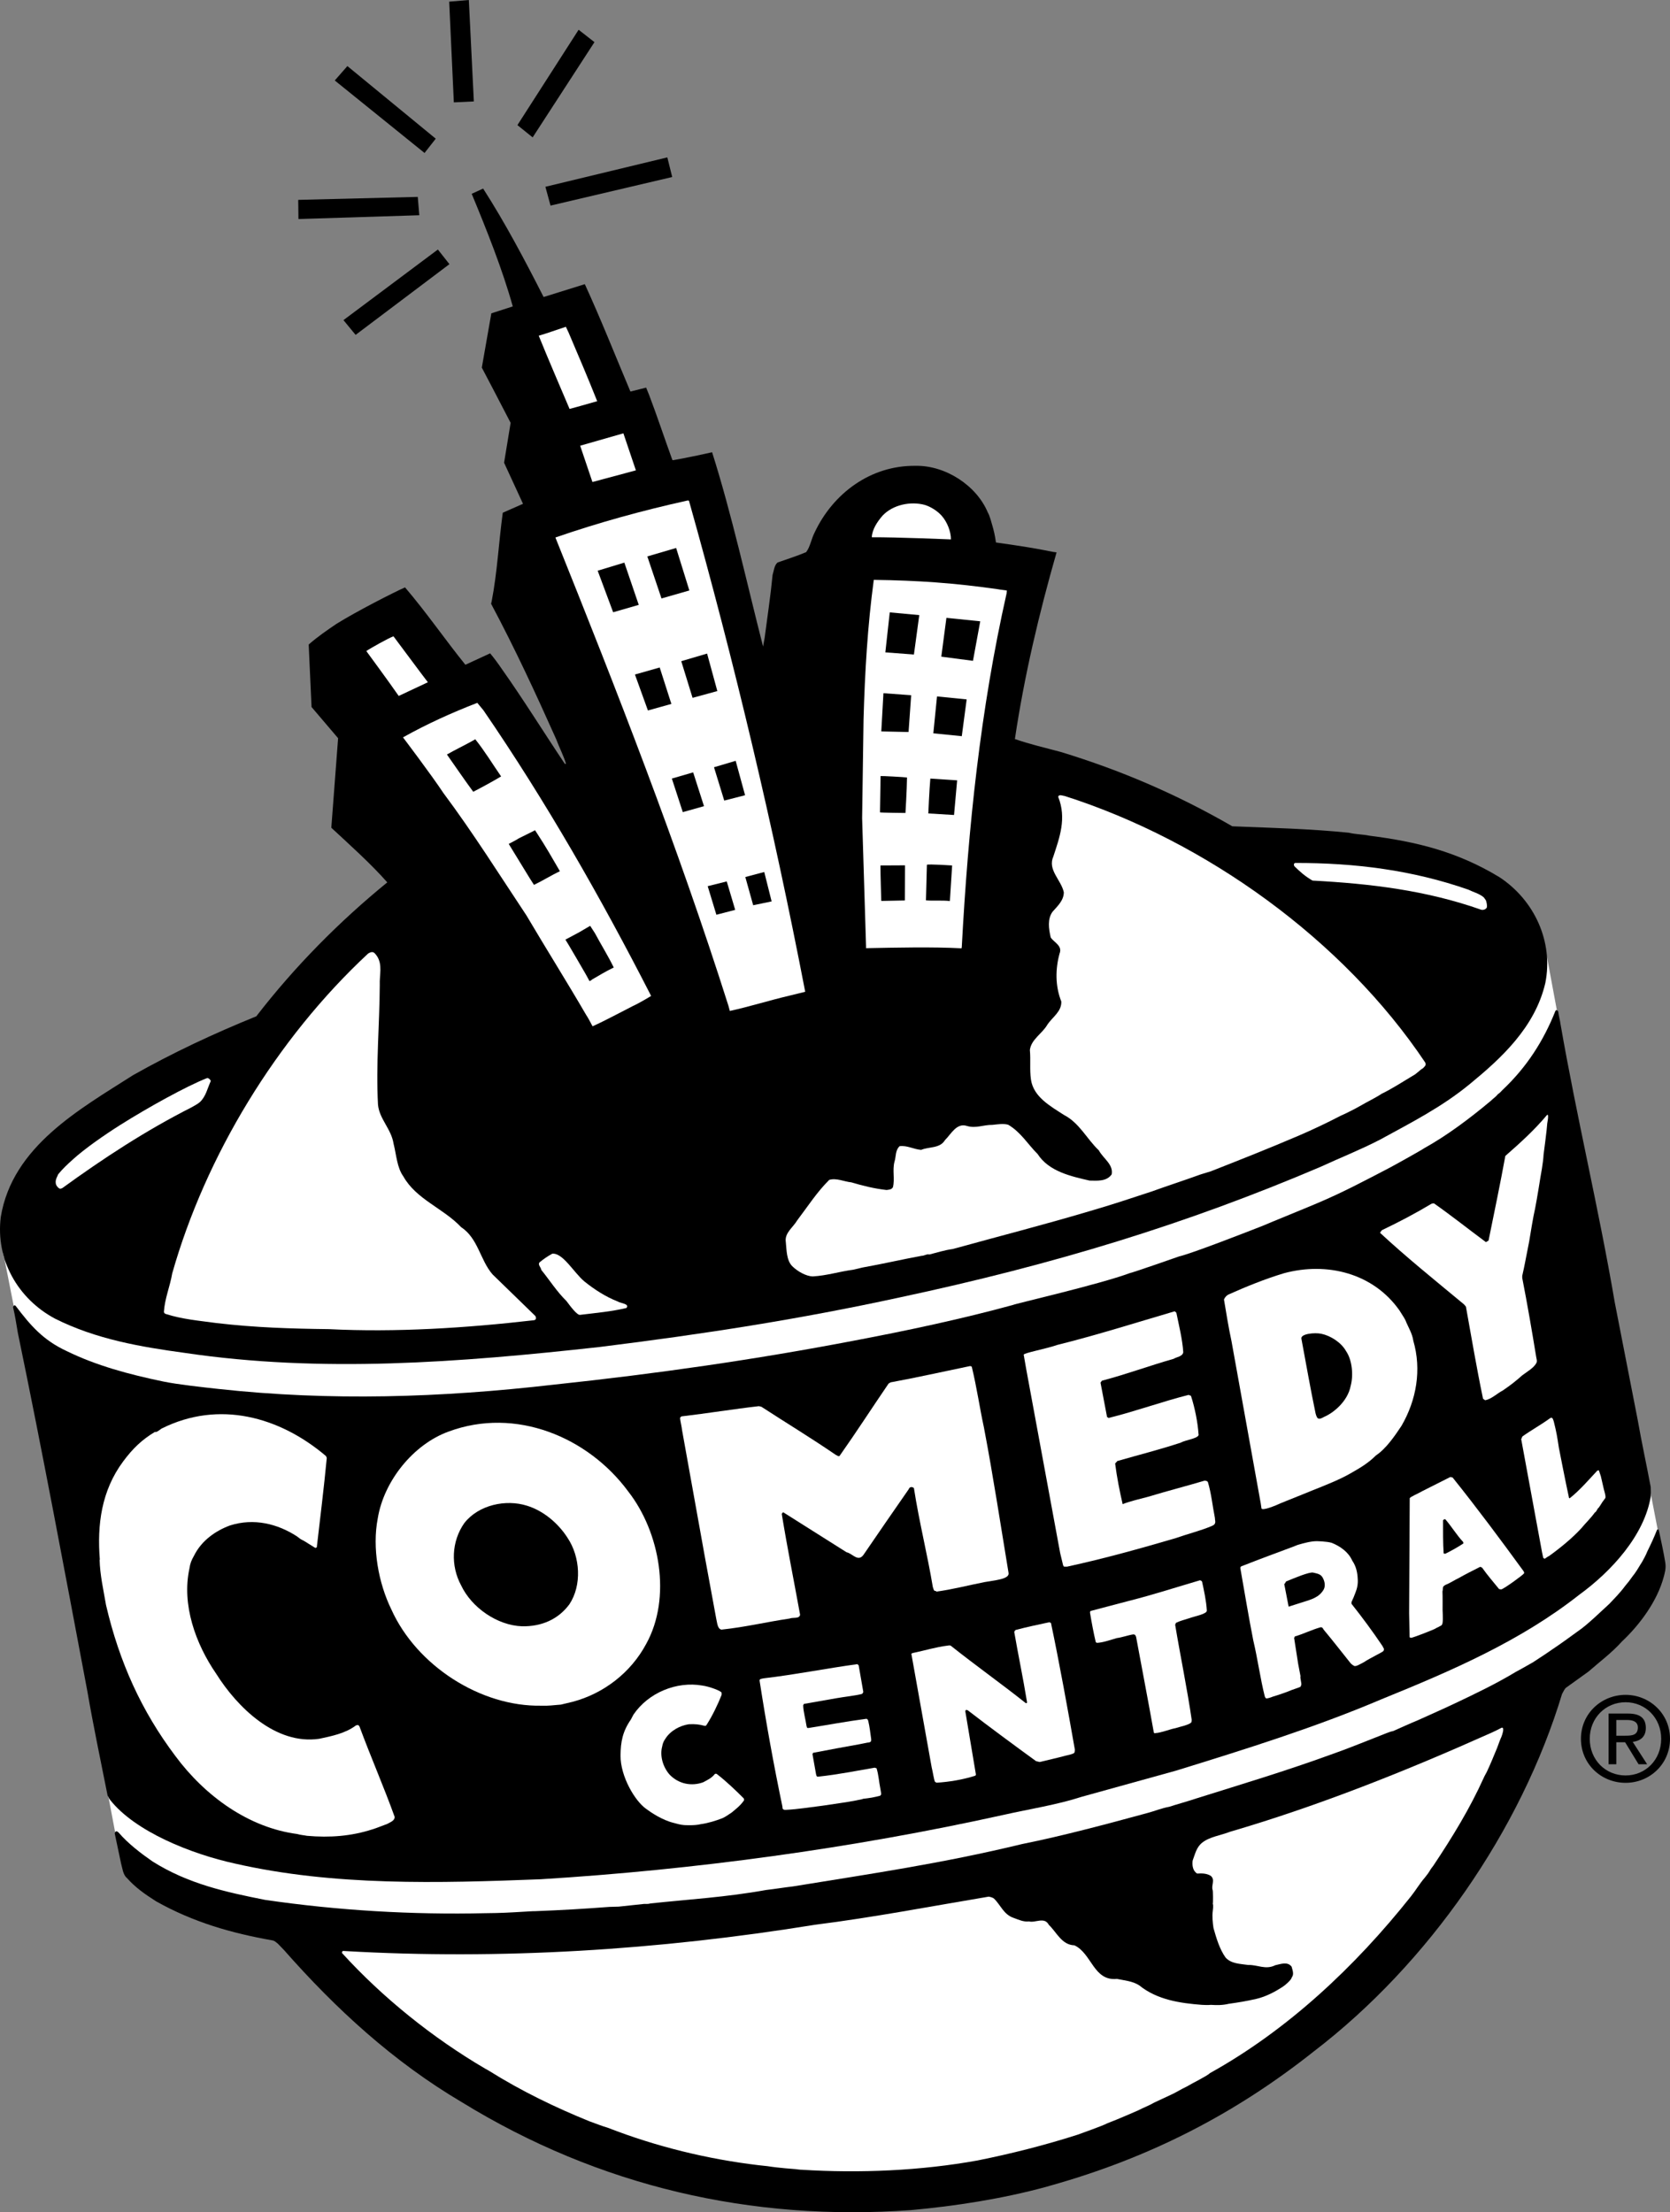 <?xml version="1.0" encoding="UTF-8" standalone="no"?>
<!-- Created with Inkscape (http://www.inkscape.org/) -->

<svg
   xmlns:dc="http://purl.org/dc/elements/1.1/"
   xmlns:cc="http://creativecommons.org/ns#"
   xmlns:rdf="http://www.w3.org/1999/02/22-rdf-syntax-ns#"
   xmlns:svg="http://www.w3.org/2000/svg"
   xmlns="http://www.w3.org/2000/svg"
   xmlns:sodipodi="http://sodipodi.sourceforge.net/DTD/sodipodi-0.dtd"
   xmlns:inkscape="http://www.inkscape.org/namespaces/inkscape"
   width="1049.53"
   height="1390.561"
   id="svg2"
   sodipodi:version="0.32"
   inkscape:version="0.91 r13725"
   version="1.0"
   sodipodi:docname="Comedy_Central_1997.svg">
  <rect width="100%" height="100%" fill="#808080" stroke="none"/>
  <defs
     id="defs4060" />
  <sodipodi:namedview
     pagecolor="#ffffff"
     bordercolor="#666666"
     borderopacity="1"
     objecttolerance="10"
     gridtolerance="10"
     guidetolerance="10"
     inkscape:pageopacity="0"
     inkscape:pageshadow="2"
     inkscape:window-width="1366"
     inkscape:window-height="705"
     id="namedview4058"
     showgrid="false"
     inkscape:zoom="0.35355339"
     inkscape:cx="349.10557"
     inkscape:cy="596.00074"
     inkscape:window-x="-8"
     inkscape:window-y="-8"
     inkscape:window-maximized="1"
     inkscape:current-layer="layer1" />
  <g
     inkscape:label="Layer 1"
     inkscape:groupmode="layer"
     id="layer1"
     transform="translate(-94.756,411.449)">
    <g
       id="g4856">
      <path
         inkscape:connector-curvature="0"
         id="path8200"
         d="m 96.519,374.64 7.184,36.517 24.245,120.7 35.02,186.476 4.34,22.973 c 0,0 11.748,36.667 124.068,49.463 53.952,6.136 131.102,9.503 241.252,-4.415 93.612,-11.748 164.701,-24.844 222.02,-38.537 C 861.879,722.075 920.92,700.898 957.137,686.83 1131.117,619.109 1138.076,557.898 1138.076,557.898 l -7.857,-40.633 -14.891,-77.374 -34.871,-177.871 -7.184,-37.939 -6.436,-34.721 c 0,0 0.449,41.531 -67.721,89.122 -15.789,11 -35.245,19.381 -59.19,30.83 -33.673,16.014 -59.265,26.564 -130.129,51.258 -57.918,20.204 -113.741,31.878 -163.503,42.728 -54.925,11.898 -104.088,16.837 -147.565,23.048 -97.429,13.993 -166.122,15.041 -206.231,14.367 C 95.396,437.647 96.519,374.64 96.519,374.64"
         style="fill:#ffffff;fill-rule:nonzero;stroke:none" />
      <path
         inkscape:connector-curvature="0"
         id="path8202"
         d="m 368.6,-324.271 -7.034,8.98 -56.422,-45.571 7.932,-9.054 55.524,45.646"
         style="fill:#000000;fill-rule:nonzero;stroke:none" />
      <path
         inkscape:connector-curvature="0"
         id="path8204"
         d="m 357.301,-287.679 0.973,11.524 -75.952,2.395 -0.15,-12.048 75.129,-1.871"
         style="fill:#000000;fill-rule:nonzero;stroke:none" />
      <path
         inkscape:connector-curvature="0"
         id="path8206"
         d="m 377.056,-410.4 12.347,-1.048 3.143,63.755 -12.572,0.598 -2.918,-63.306"
         style="fill:#000000;fill-rule:nonzero;stroke:none" />
      <path
         inkscape:connector-curvature="0"
         id="path8208"
         d="m 458.396,-392.741 9.952,7.782 -38.837,59.864 -9.578,-7.707 38.462,-59.939"
         style="fill:#000000;fill-rule:nonzero;stroke:none" />
      <path
         inkscape:connector-curvature="0"
         id="path8210"
         d="m 437.519,-294.04 3.218,11.823 76.476,-17.959 -3.068,-12.347 -76.626,18.483"
         style="fill:#000000;fill-rule:nonzero;stroke:none" />
      <path
         inkscape:connector-curvature="0"
         id="path8212"
         d="m 369.947,-254.605 7.258,9.204 -58.966,44.449 -7.633,-9.279 59.34,-44.374"
         style="fill:#000000;fill-rule:nonzero;stroke:none" />
      <path
         inkscape:connector-curvature="0"
         id="path8214"
         d="m 1088.314,681.517 c 0,-15.864 12.871,-27.612 28.061,-27.612 15.041,0 27.912,11.748 27.912,27.612 0,16.014 -12.871,27.687 -27.912,27.687 -15.19,0 -28.061,-11.674 -28.061,-27.687 z m 28.061,23.048 c 12.497,0 22.374,-9.803 22.374,-23.048 0,-13.095 -9.878,-22.973 -22.374,-22.973 -12.646,0 -22.524,9.878 -22.524,22.973 0,13.245 9.877,23.048 22.524,23.048 z m -5.837,-7.034 -4.864,0 0,-31.877 12.197,0 c 7.483,0 11.224,2.769 11.224,9.054 0,5.687 -3.592,8.156 -8.231,8.755 l 9.055,14.068 -5.388,0 -8.456,-13.844 -5.537,0 0,13.844 z m 5.762,-17.959 c 4.116,0 7.782,-0.299 7.782,-5.163 0,-3.966 -3.592,-4.714 -6.959,-4.714 l -6.585,0 0,9.878 5.762,0"
         style="fill:#000000;fill-rule:nonzero;stroke:none" />
      <path
         inkscape:connector-curvature="0"
         id="path8216"
         d="m 398.383,-292.917 c 13.769,21.401 26.415,45.347 38.014,68.17 l 25.891,-8.082 c 10.102,22 19.231,45.122 28.66,67.497 l 9.878,-2.469 1.796,4.415 c 4.939,12.946 9.504,26.789 14.367,40.184 l 0.449,1.048 c 8.231,-1.273 24.844,-5.014 24.844,-5.014 12.347,38.912 21.925,82.612 32.027,122.122 l 0.449,-2.544 0.523,-2.769 c 1.721,-13.245 3.741,-26.415 5.014,-39.735 0.823,-2.469 0.973,-5.986 3.143,-7.782 5.912,-2.095 12.122,-4.041 17.959,-6.51 2.619,-3.517 3.218,-8.306 5.388,-12.496 11.599,-24.544 35.245,-42.129 63.381,-41.755 18.633,-0.374 38.313,12.272 45.422,29.408 1.123,1.721 2.544,7.184 2.544,7.184 1.273,4.265 1.871,6.959 2.544,11.599 l 3.218,0.449 c 11.449,1.646 21.476,3.143 32.701,5.463 l 2.17,0.299 c -11.075,38.687 -20.279,77.599 -26.19,117.333 9.354,3.292 19.306,5.537 28.959,8.157 37.265,11.374 72.435,26.34 107.68,46.694 24.469,0.973 48.939,1.571 73.258,4.041 4.191,1.047 8.68,0.972 12.946,1.871 29.483,3.742 55.075,9.952 81.639,26.041 22,14.442 34.047,40.558 28.884,66.524 -6.51,28.061 -28.061,47.592 -47.367,63.456 -17.51,14.442 -36.667,24.17 -56.646,35.095 -12.646,6.51 -24.694,11.224 -37.34,17.061 -84.034,35.843 -167.02,61.286 -264.898,82.163 -63.156,13.694 -122.496,22.898 -188.197,31.054 -88.748,9.803 -174.728,16.388 -260.333,3.741 -28.061,-3.816 -56.048,-8.605 -81.939,-21.626 -23.048,-12.347 -37.34,-36.891 -33.973,-63.83 7.258,-44.449 49.837,-67.871 83.061,-89.122 24.918,-14.068 50.435,-26.041 77.524,-37.041 24.245,-31.429 52.306,-59.714 82.313,-84.184 -10.102,-11.524 -23.572,-23.571 -35.17,-34.347 l 4.265,-56.272 -16.687,-19.605 -1.796,-39.286 c 5.762,-5.014 11.299,-8.83 17.51,-13.02 12.721,-7.932 36.068,-19.83 43.027,-22.898 13.395,15.639 25.293,33 37.939,48.639 l 15.565,-7.184 c 2.245,2.694 5.313,6.809 7.258,9.728 13.619,19.231 26.49,40.034 39.66,59.714 l 0.748,0 C 448.966,63.572 446.197,58.334 444.252,53.096 431.231,23.987 418.361,-3.85 403.395,-31.911 l 0.374,-1.646 c 3.517,-18.258 4.415,-36.966 6.959,-55.599 0,0 12.422,-5.463 12.721,-5.612 l -11.898,-25.816 4.116,-25.068 c -5.238,-10.252 -18.109,-34.721 -18.109,-34.721 0,0 4.265,-24.095 5.986,-34.122 l 13.469,-4.34 c -6.435,-23.122 -16.463,-48.265 -25.816,-70.789 l 7.184,-3.292"
         style="fill:#000000;fill-rule:nonzero;stroke:none" />
      <path
         inkscape:connector-curvature="0"
         id="path8218"
         d="m 1137.328,550.715 c 1.273,5.837 2.993,13.844 3.966,19.83 0.673,4.041 -0.374,6.81 -0.897,9.054 -4.041,15.265 -14.966,30.082 -26.265,40.707 -6.51,7.258 -13.993,12.721 -21.027,18.932 -5.313,3.816 -9.054,6.51 -14.367,10.327 -1.422,1.571 -2.619,4.939 -2.095,3.143 -26.041,86.578 -84.408,170.313 -156.095,225.238 -49.388,39.211 -102.891,66.823 -165.524,84.408 l -2.844,0.823 c -27.463,7.483 -56.796,12.048 -84.782,14.592 C 567.05,985.027 471.192,962.952 384.914,909.897 341.961,884.53 305.744,851.231 273.267,814.34 l -3.891,-4.041 c -1.571,-1.123 -1.871,-1.796 -3.592,-2.095 -25.442,-4.49 -49.612,-11.374 -72.959,-24.544 -7.184,-4.565 -13.095,-8.755 -18.258,-14.592 -2.544,-2.02 -2.918,-6.435 -3.742,-9.279 l -3.966,-18.782 c 0.15,-0.973 0.823,-2.095 2.394,-0.598 6.061,7.109 14.517,13.469 21.327,18.184 22.374,14.143 46.245,19.306 70.714,24.17 46.02,6.735 92.714,9.429 138.51,8.381 9.653,-0.079 14.816,-0.374 24.844,-0.972 0,0 5.687,-0.374 6.435,-0.299 17.136,-0.673 30.007,-1.422 46.769,-2.694 l 5.687,-0.15 c 5.687,-0.598 10.925,-1.198 16.089,-1.721 1.048,0 2.544,0.15 3.891,-0.299 23.871,-2.544 47.442,-3.891 72.735,-8.456 5.388,-0.598 11.075,-1.571 16.912,-2.245 48.714,-7.932 93.687,-14.442 143.973,-26.639 25.741,-5.163 53.803,-12.721 79.095,-19.606 3.966,-1.047 8.68,-2.993 13.395,-3.816 2.993,-1.048 11.449,-3.367 17.211,-5.313 28.361,-8.905 55.599,-17.061 84.034,-27.388 11.075,-3.891 20.129,-7.633 31.578,-12.122 1.871,-0.673 5.313,-2.32 7.857,-2.769 4.041,-1.796 11.15,-5.014 15.714,-6.884 5.463,-2.469 18.707,-8.381 22.374,-10.177 13.32,-6.286 26.415,-12.572 38.986,-20.129 0,0 5.687,-3.068 10.701,-5.986 4.564,-2.993 8.306,-5.388 12.422,-8.306 2.395,-1.497 13.095,-9.129 16.163,-11.449 5.612,-3.742 14.891,-12.871 19.531,-17.061 3.218,-3.442 6.585,-6.735 9.952,-11.299 l 2.32,-2.844 c 1.796,-2.544 3.667,-4.939 3.667,-4.939 2.02,-2.843 2.844,-4.565 4.565,-7.184 1.272,-2.32 2.394,-4.265 3.292,-6.585 2.17,-4.34 4.415,-9.204 6.061,-13.469 0.449,-0.673 1.047,-0.748 1.273,0.374"
         style="fill:#000000;fill-rule:nonzero;stroke:none" />
      <path
         inkscape:connector-curvature="0"
         id="path8220"
         d="m 1074.021,224.381 c 0.374,2.918 1.272,6.136 1.422,7.707 10.326,59.415 24.095,116.286 34.122,175.102 l 14.442,74.007 c 2.469,14.068 5.537,28.061 8.156,42.054 0.079,1.871 0.079,4.19 0.079,5.612 -3.891,24.769 -24.993,47.592 -44.973,62.109 -36.966,29.109 -79.918,47.667 -124.143,65.626 -41.456,17.66 -85.755,31.503 -129.381,44.973 l -59.116,16.388 c -15.639,5.088 -32.925,7.707 -49.462,11.449 -95.408,21.102 -194.483,34.497 -290.714,40.408 -64.054,2.469 -129.755,4.34 -192.088,-9.878 -27.238,-5.986 -62.633,-19.98 -78.422,-40.034 -0.898,-1.047 -0.748,-1.571 -1.571,-2.694 -4.415,-22.299 -8.83,-43.102 -12.646,-65.177 -14.367,-76.177 -28.361,-151.381 -43.776,-225.762 -1.122,-6.286 -1.497,-9.728 -2.993,-16.088 0.224,-0.748 0.823,-1.721 1.721,-0.673 9.204,12.122 17.061,21.401 32.102,28.361 18.483,9.054 38.986,14.592 60.612,19.082 8.98,1.871 24.993,3.592 34.422,4.639 70.415,7.707 139.857,5.537 211.17,-2.694 64.803,-6.884 126.088,-15.714 187.973,-27.537 35.17,-6.66 68.918,-13.918 100.347,-22.524 0.897,-0.673 54.177,-12.871 73.558,-20.054 2.02,-0.374 29.109,-9.803 31.129,-10.551 7.333,-1.571 43.551,-15.714 52.306,-19.156 1.721,-0.824 33.524,-13.769 34.646,-14.367 15.789,-6.66 29.633,-14.068 44.15,-21.626 2.469,-1.198 21.85,-12.048 22.599,-12.721 14.517,-8.082 28.66,-18.707 41.905,-29.782 1.796,-1.796 2.918,-2.245 4.565,-4.265 0.973,-0.523 2.844,-2.619 2.844,-2.619 15.191,-14.292 25.816,-30.905 33.224,-49.612 0.598,-1.273 1.646,-0.15 1.796,0.299"
         style="fill:#000000;fill-rule:nonzero;stroke:none" />
      <path
         inkscape:connector-curvature="0"
         id="path8222"
         d="m 1067.511,289.259 c 0.449,1.721 -0.15,3.667 -0.374,5.463 -0.15,3.367 -2.32,19.68 -2.32,19.68 -0.15,4.565 -1.946,14.068 -1.946,14.068 0,0 -2.095,13.32 -3.367,19.755 -1.123,4.565 -3.068,16.687 -3.741,20.803 0,0 -2.619,13.395 -2.769,14.143 0,0 -1.047,5.238 -1.571,7.333 l 0,1.347 c 3.293,16.837 6.136,33.524 8.83,49.986 0.299,1.422 0.598,2.394 0.079,3.442 -1.646,3.143 -5.762,5.388 -8.905,7.782 -4.041,3.592 -7.258,6.136 -12.197,9.503 -3.517,1.796 -7.109,5.388 -11,6.136 -0.374,0.079 -1.047,-0.897 -1.422,-0.823 -4.265,-20.503 -7.109,-37.714 -10.776,-57.993 l -1.198,-1.422 c -18.483,-15.34 -36.517,-29.857 -52.83,-45.048 0.374,-0.079 0.673,-1.347 1.497,-1.721 10.476,-5.014 20.878,-10.476 30.98,-16.537 l 1.422,-0.224 c 10.701,7.483 21.701,16.238 32.701,24.395 l 1.646,-0.973 c 3.592,-17.735 7.333,-35.544 10.551,-53.204 9.204,-8.082 18.109,-16.088 26.191,-25.742 l 0.523,-0.15"
         style="fill:#ffffff;fill-rule:nonzero;stroke:none" />
      <path
         inkscape:connector-curvature="0"
         id="path8224"
         d="m 299.607,503.796 c 0.224,0.224 0.299,0.897 0.523,1.123 -1.796,18.857 -4.116,37.49 -6.286,56.272 l -0.897,0.374 c -3.293,-1.946 -5.014,-3.218 -7.633,-4.714 -1.646,-0.673 -2.694,-1.646 -3.891,-2.544 -12.197,-7.932 -27.088,-11.674 -42.129,-6.884 -8.905,3.293 -17.809,9.354 -22.599,19.007 -1.721,3.068 -2.394,4.714 -2.918,8.231 -4.864,22.524 3.816,47.068 16.912,66.075 13.17,20.952 37.34,44.823 64.728,40.782 7.932,-1.721 16.388,-3.367 23.122,-8.456 l 1.273,-0.224 0.823,0.823 c 7.184,19.456 15.191,37.64 22.15,56.946 0.079,2.17 -2.095,3.068 -4.639,4.415 -2.993,1.047 -6.361,2.544 -9.429,3.442 -13.17,4.265 -26.639,5.313 -41.082,4.041 -1.198,-0.299 -4.265,-0.523 -6.061,-1.123 -30.381,-3.966 -57.843,-23.646 -76.701,-49.163 -21.102,-28.061 -35.095,-58.742 -43.476,-94.735 -1.646,-9.653 -3.816,-19.007 -4.041,-28.51 l 0.15,0 c -1.796,-21.85 0.973,-43.401 14.667,-61.81 5.986,-8.082 11.823,-13.694 19.98,-18.558 0.897,0.748 3.966,-2.17 4.49,-2.245 35.619,-17.66 73.633,-7.483 102.966,17.435"
         style="fill:#ffffff;fill-rule:nonzero;stroke:none" />
      <path
         inkscape:connector-curvature="0"
         id="path8226"
         d="m 834.042,413.701 c 1.497,7.333 3.891,16.986 4.34,24.844 -0.449,2.769 -4.19,2.918 -5.986,4.116 -15.789,4.49 -28.959,9.503 -45.122,13.769 l -0.897,1.198 4.116,21.626 0.973,0.598 c 16.986,-4.191 33.973,-10.401 50.361,-14.517 0.079,0.224 1.347,0.449 1.422,0.673 2.47,7.558 4.265,16.912 4.714,23.796 1.198,2.844 -8.007,3.742 -11.075,5.537 -13.844,4.565 -26.265,7.633 -39.959,11.599 -0.449,0.673 -0.899,0.897 -1.347,1.571 1.048,8.456 2.918,17.81 4.714,25.517 4.565,-1.871 10.85,-3.218 16.014,-4.639 12.347,-3.742 23.572,-6.585 35.395,-10.102 0,0 1.721,-0.079 2.17,0.897 2.17,7.184 2.918,15.116 4.415,22.599 -0.079,1.796 1.347,3.741 -2.245,5.088 -6.51,2.769 -15.34,5.014 -22.299,7.483 -22.449,6.585 -44.374,12.721 -68.32,17.959 l -2.02,0 -0.523,-0.823 -1.871,-7.782 -21.252,-115.163 -1.646,-9.429 c -0.15,-1.123 14.293,-3.742 21.252,-6.211 24.395,-6.061 49.463,-13.993 73.633,-21.102 l 1.047,0.897"
         style="fill:#ffffff;fill-rule:nonzero;stroke:none" />
      <path
         inkscape:connector-curvature="0"
         id="path8228"
         d="m 654.45,457.477 c 17.435,-3.218 32.177,-6.585 49.612,-10.177 0.449,-0.079 0.972,-0.079 1.422,0.374 3.218,13.32 4.864,25.367 7.633,38.163 5.762,30.156 10.701,62.633 15.49,91.517 0.598,3.966 -9.354,4.565 -15.191,5.687 -10.626,2.095 -20.204,4.639 -30.306,5.986 0.15,-0.374 -0.224,-0.449 -0.449,-0.449 -1.273,0.079 -1.198,-1.571 -1.646,-2.395 -3.442,-20.653 -8.605,-41.007 -11.898,-62.258 -1.047,-0.897 -2.694,-0.973 -3.292,0.748 -10.252,14.742 -19.156,27.687 -28.361,41.156 -3.442,4.864 -6.959,-0.823 -10.701,-1.571 L 586.954,539.116 c -0.374,0.224 -0.673,0.598 -0.897,1.047 3.517,21.551 7.558,41.531 11.524,63.381 -0.449,2.769 -4.565,1.497 -6.585,2.394 -15.116,2.245 -27.388,5.313 -42.803,6.959 -2.619,-0.449 -2.694,-4.49 -3.293,-6.735 L 537.716,567.101 523.424,487.632 c -0.224,-2.32 -1.198,-6.136 -1.273,-7.707 0,-0.374 0.673,-0.897 0.823,-1.048 16.537,-1.946 32.85,-4.639 48.714,-6.435 0.299,0.15 1.273,0.224 1.571,0.374 15.415,10.027 31.354,19.68 46.619,30.157 1.048,0.374 2.095,1.646 2.769,0.374 10.401,-14.742 20.129,-29.857 30.605,-45.197 0.299,0 0.972,-0.598 1.198,-0.673"
         style="fill:#ffffff;fill-rule:nonzero;stroke:none" />
      <path
         inkscape:connector-curvature="0"
         id="path8230"
         d="m 974.273,412.279 c 1.422,2.395 2.694,4.041 3.742,6.136 1.646,4.265 4.34,8.306 4.939,12.871 5.313,18.184 2.02,37.265 -7.408,53.503 -4.19,6.286 -9.578,14.292 -16.088,18.633 -4.415,4.415 -9.054,7.333 -15.116,10.776 -7.333,4.34 -17.211,8.156 -24.32,11 -6.585,2.619 -13.095,5.388 -19.83,8.007 -4.265,1.946 -11.973,5.089 -12.646,3.517 l -0.449,-3.068 -18.408,-102.143 c -1.946,-9.054 -3.143,-16.837 -4.714,-26.116 0.673,-1.646 1.796,-2.619 2.843,-3.143 10.701,-4.789 22.748,-9.728 34.946,-13.395 27.014,-7.259 56.048,0 72.51,23.422 z m -49.088,14.667 c -3.966,-0.897 -13.619,-0.079 -12.497,3.367 2.844,15.265 5.762,31.878 8.83,46.544 0,0 0.598,2.769 1.571,3.293 1.198,0.598 2.694,-0.374 3.966,-1.048 5.313,-2.245 14.592,-9.354 16.537,-19.381 1.796,-6.585 1.048,-16.163 -2.918,-21.925 -3.068,-5.463 -9.728,-9.653 -15.49,-10.85"
         style="fill:#ffffff;fill-rule:nonzero;stroke:none" />
      <path
         inkscape:connector-curvature="0"
         id="path8232"
         d="m 489.6,526.095 c 19.905,25.517 27.388,66.748 11.224,95.857 -9.653,18.034 -26.714,31.129 -46.095,36.293 -2.694,0.673 -7.483,1.796 -7.483,1.796 -5.313,0.374 -6.884,0.823 -12.272,0.673 -38.238,0.748 -78.422,-25.218 -94.286,-60.537 -8.082,-16.537 -12.122,-38.537 -8.531,-57.17 3.816,-23.497 22.374,-46.619 44.599,-54.626 41.979,-15.565 87.551,3.367 112.843,37.714 z m -63.68,8.905 c -13.32,-4.191 -30.381,-0.523 -39.361,10.925 -8.082,11.524 -8.68,26.789 -2.02,39.136 6.585,13.993 22.748,25.218 38.313,25.742 12.122,0.224 22.673,-4.265 29.707,-13.769 8.007,-12.048 6.884,-29.857 -1.123,-41.83 -5.762,-9.054 -15.041,-16.986 -25.517,-20.204"
         style="fill:#ffffff;fill-rule:nonzero;stroke:none" />
      <path
         inkscape:connector-curvature="0"
         id="path8234"
         d="m 1071.253,482.096 c 1.796,7.184 2.095,9.354 3.218,16.612 0,0 4.34,22.299 6.361,31.429 l 0.374,0.224 c 6.361,-5.014 11.748,-11.374 17.361,-17.361 1.048,-0.079 0.224,-0.673 1.048,-0.079 l 1.198,3.517 1.272,5.537 c 0.598,3.293 2.17,7.109 1.497,8.306 -0.224,0.374 -1.646,2.245 -1.871,2.544 -1.047,1.646 -1.123,1.871 -2.17,3.367 -0.973,0.523 -1.198,2.395 -2.544,3.143 -2.47,3.517 -5.987,6.809 -8.531,9.952 -5.463,5.986 -13.32,12.422 -20.204,17.361 -0.374,0.079 -2.095,1.273 -2.095,1.273 -0.673,0.748 -1.123,0.224 -1.571,-0.224 l -0.748,-3.517 -13.095,-71.088 c 0.374,-0.299 0.523,-1.422 0.823,-1.646 5.537,-3.966 11.599,-7.259 17.136,-11.299 1.646,-1.198 1.946,0.224 2.544,1.946"
         style="fill:#ffffff;fill-rule:nonzero;stroke:none" />
      <path
         inkscape:connector-curvature="0"
         id="path8236"
         d="m 1007.647,517.266 c 15.415,19.231 30.157,39.061 44.599,58.891 0.15,0.299 0.673,1.047 0.224,1.422 0,0.598 -12.422,9.653 -14.218,10.027 -0.673,0.079 -0.673,-0.224 -1.347,-0.15 -3.816,-4.714 -7.408,-8.83 -10.626,-13.395 -0.15,-0.299 -1.047,-0.449 -1.198,-0.673 -5.912,2.993 -8.231,4.116 -14.143,7.408 -0.973,0.374 -4.789,2.694 -6.66,3.517 -0.899,0.299 -2.021,0.897 -2.544,1.646 -0.224,0.449 -0.224,2.619 -0.449,2.918 0.15,2.17 0.079,11.599 0.079,11.599 0.15,3.741 0.449,9.054 -0.598,9.503 -0.15,0.523 -1.048,0.598 -1.347,0.897 -0.598,0.449 -1.347,0.598 -2.17,1.123 -0.449,0.598 -15.041,6.211 -15.714,6.061 -0.523,-0.079 -0.673,-0.299 -0.899,-0.374 l -0.299,-15.041 0.374,-72.286 c 0.15,-0.899 5.088,-2.844 7.708,-4.415 l 17.809,-8.98 1.422,0.299 z m -5.986,26.939 c 0,6.81 -0.079,14.218 0.374,20.803 l 0.972,0.224 c 3.966,-1.946 7.707,-4.041 11.449,-6.51 l -0.15,-0.897 c -4.191,-4.49 -7.258,-9.728 -11.299,-14.367 -0.748,0.079 -1.047,0.299 -1.347,0.748"
         style="fill:#ffffff;fill-rule:nonzero;stroke:none" />
      <path
         inkscape:connector-curvature="0"
         id="path8238"
         d="m 849.008,581.844 c 0.224,0.374 0.748,0.079 1.198,0.897 1.198,5.537 2.619,11.973 2.993,18.034 0.374,2.32 -7.333,3.592 -11.224,5.014 -2.544,0.823 -5.987,1.721 -8.157,2.843 l -0.523,1.198 c 3.218,19.381 7.633,40.633 10.401,59.789 l -0.15,1.422 c -0.673,0.823 -1.422,1.273 -4.789,2.32 -1.497,0.374 -2.918,0.823 -5.313,1.497 -3.143,0.523 -8.98,2.918 -12.497,3.068 -0.673,0.299 -0.449,0.15 -1.048,-0.299 -3.667,-20.653 -7.408,-39.884 -11.15,-60.163 -0.523,-1.497 -0.823,-1.422 -1.721,-1.571 -2.918,0.374 -7.258,1.946 -10.401,2.32 -4.265,1.198 -8.83,2.918 -12.646,2.993 l -0.598,-0.523 c -1.272,-5.238 -2.694,-12.871 -3.517,-17.959 -0.15,-0.748 -0.15,-1.273 0.374,-1.571 7.333,-1.871 15.939,-4.265 23.572,-6.211 17.061,-4.34 29.782,-8.605 45.197,-13.095"
         style="fill:#ffffff;fill-rule:nonzero;stroke:none" />
      <path
         inkscape:connector-curvature="0"
         id="path8240"
         d="m 931.695,558.347 c 5.238,2.095 10.551,5.762 12.945,11.299 2.395,3.367 3.218,7.558 3.367,11.075 0.299,3.293 -0.299,6.211 -1.422,8.98 -0.748,2.095 -1.571,3.966 -2.395,5.687 -0.224,0.449 0.079,0.748 -0.079,1.273 6.809,8.605 13.619,17.81 19.381,26.415 l 1.048,1.946 c 0,0.523 -0.15,0.897 -0.299,1.273 -0.224,0.598 -8.755,4.639 -12.272,7.034 -2.17,1.123 -5.463,3.218 -6.36,2.245 -0.524,-0.15 -1.796,-1.198 -2.245,-1.796 -5.912,-7.333 -10.626,-13.544 -16.762,-20.878 -0.673,-1.273 -0.973,-1.496 -1.871,-1.496 -5.612,1.571 -10.925,4.265 -16.163,5.762 -0.374,0.224 -0.15,0.673 -0.523,0.897 l 2.544,16.313 c 0.15,0.897 1.497,7.857 1.497,7.857 -0.449,0.598 0.823,4.639 0.449,5.463 -0.299,0.598 -0.15,0.523 -0.449,1.123 -1.871,0.823 -4.34,1.571 -5.912,2.17 -1.721,0.823 -8.381,3.143 -11.524,4.041 -0.673,0.299 -3.667,1.422 -4.265,1.047 -0.299,-0.15 -0.598,-0.823 -0.748,-1.123 -2.844,-11.224 -4.49,-23.721 -7.259,-35.32 -2.918,-14.816 -5.463,-30.306 -8.082,-45.122 -0.15,-0.823 0.079,-1.347 1.422,-1.721 10.775,-4.265 21.626,-8.231 32.626,-12.347 0.823,-0.449 1.123,-0.374 1.796,-0.748 4.041,-1.198 8.531,-2.395 12.048,-2.395 0,0 6.361,0.079 9.503,1.048 z M 920.021,577.055 c -2.394,-0.523 -11.673,3.367 -16.912,5.537 -0.524,0.224 -0.449,1.347 -1.273,1.571 l 2.769,14.293 8.98,-2.844 c 5.088,-1.646 10.102,-2.844 13.02,-7.857 1.198,-2.17 0.748,-4.939 -0.374,-7.109 -1.123,-2.32 -2.694,-2.843 -6.211,-3.592"
         style="fill:#ffffff;fill-rule:nonzero;stroke:none" />
      <path
         inkscape:connector-curvature="0"
         id="path8242"
         d="m 548.267,652.633 c 0,0 0,0.224 0,1.273 -2.245,5.762 -5.837,13.245 -9.354,18.707 -0.374,0.673 -0.673,0.973 -1.721,0.673 -2.844,-0.748 -5.388,-1.123 -9.578,-0.899 -5.463,0.823 -11.449,3.966 -14.667,9.054 -1.048,1.497 -1.721,2.918 -2.02,4.864 -1.571,5.687 0.299,12.796 4.639,17.735 5.762,5.986 13.918,7.483 21.177,4.789 2.844,-1.571 5.089,-2.469 7.333,-5.238 0.449,-0.224 1.048,-0.079 1.273,0.15 5.762,4.415 11.823,10.252 16.837,15.265 0.224,0.598 0.299,1.422 -0.224,1.721 -1.946,2.844 -5.088,5.238 -7.333,7.109 -1.871,1.273 -3.966,2.769 -5.837,3.592 -4.041,1.571 -9.054,3.143 -13.544,3.741 -3.891,1.048 -10.551,0.598 -10.551,0.598 -2.17,-0.15 -4.864,-0.897 -6.435,-1.347 -7.408,-1.796 -14.367,-6.585 -17.51,-8.905 -6.959,-4.939 -16.088,-20.279 -16.014,-33.449 0.079,-8.605 1.273,-15.116 6.51,-22.674 l 1.571,-2.993 c 9.354,-13.918 27.313,-21.177 43.327,-18.333 4.565,0.598 12.197,3.517 12.122,4.565"
         style="fill:#ffffff;fill-rule:nonzero;stroke:none" />
      <path
         inkscape:connector-curvature="0"
         id="path8244"
         d="m 755.246,608.708 c 5.313,25.218 10.776,55.449 15.041,79.769 -0.15,0.748 -0.079,1.497 -0.449,1.946 -1.198,0.897 -3.966,1.347 -5.762,1.796 -5.163,1.422 -11.075,2.694 -15.939,3.891 l -2.245,-0.523 c -14.367,-10.476 -28.435,-20.803 -42.803,-31.877 -0.973,-0.598 -1.796,-0.299 -1.646,0.673 l 6.66,39.735 c -0.299,0.15 -0.079,0.449 -0.449,0.598 -7.558,2.469 -16.612,3.966 -24.394,4.415 l -0.972,-0.673 c -0.673,-1.721 -1.347,-6.435 -2.02,-9.054 l -12.721,-71.088 c -0.15,-0.449 0.598,-0.673 1.347,-0.823 6.81,-1.422 14.293,-3.667 21.027,-4.49 0.673,-0.079 1.946,-0.449 2.544,0.15 15.415,12.272 31.054,23.347 46.544,35.619 0.673,0.673 1.496,0.374 1.123,-0.748 -2.395,-14.667 -5.537,-29.633 -7.932,-43.476 -0.079,-0.523 0.374,-0.973 0.823,-1.422 7.633,-2.02 13.544,-3.218 21.177,-4.864 l 1.048,0.449"
         style="fill:#ffffff;fill-rule:nonzero;stroke:none" />
      <path
         inkscape:connector-curvature="0"
         id="path8246"
         d="m 633.573,634.599 0.823,0.748 2.919,16.762 c -0.299,0.523 -0.374,0.823 -0.748,1.198 -4.265,1.123 -11.15,1.796 -16.537,2.769 l -20.054,3.517 c -0.079,0.449 -0.523,0.598 -0.449,1.047 0.079,3.741 1.571,9.129 2.02,12.422 0.224,0.899 0.299,1.871 1.048,1.646 l 0.449,0 c 12.272,-1.946 23.197,-4.041 36.218,-5.762 0.598,0.079 0.973,0.748 1.122,1.198 0.899,3.742 1.347,7.782 1.871,11.524 0,0.823 0.374,2.17 -2.245,2.245 l -5.238,1.047 c -8.605,1.497 -19.605,3.592 -29.034,5.388 l -0.374,0.823 2.17,12.197 c 0.15,0.824 0.374,1.871 0.897,1.946 l 0.598,0 c 12.646,-1.347 23.796,-3.667 35.32,-5.612 0.449,-0.079 0.823,0.374 1.273,0.299 1.347,4.34 1.496,8.456 2.394,12.796 0.299,1.571 0.748,4.041 0.374,3.891 l -0.449,0.598 c -2.095,0.523 -3.143,0.823 -5.238,1.198 -2.17,0.299 -3.592,0.598 -5.463,0.748 -1.123,0.523 -3.143,0.673 -4.116,0.973 -6.286,1.273 -14.367,2.245 -21.401,3.367 -8.007,0.973 -15.49,2.245 -23.122,2.619 -0.973,0 -1.497,0 -2.02,-0.823 l -0.15,-1.422 c -5.463,-26.19 -10.102,-51.857 -14.292,-78.871 -0.224,-1.273 1.273,-1.273 2.619,-1.571 19.83,-2.32 39.136,-6.211 58.816,-8.905"
         style="fill:#ffffff;fill-rule:nonzero;stroke:none" />
      <path
         inkscape:connector-curvature="0"
         id="path8248"
         d="m 452.11,-202.373 c 6.061,14.218 12.347,28.959 17.959,43.102 -5.537,1.646 -16.987,4.789 -17.361,4.864 -3.068,-7.259 -14.218,-33.15 -19.381,-46.02 5.687,-1.646 11.524,-3.816 17.061,-5.612 l 1.721,3.667"
         style="fill:#ffffff;fill-rule:nonzero;stroke:none" />
      <path
         inkscape:connector-curvature="0"
         id="path8250"
         d="M 527.763,-96.639 C 556.273,4.681 580.743,107.946 600.797,211.96 l -9.728,2.394 c -12.796,2.993 -25.517,7.034 -37.639,9.653 l -0.899,-3.293 C 520.729,120.368 482.266,22.191 443.804,-73.591 c 27.238,-9.429 54.85,-16.986 82.837,-23.197 0.299,-0.079 0.673,-0.15 1.123,0.15"
         style="fill:#ffffff;fill-rule:nonzero;stroke:none" />
      <path
         inkscape:connector-curvature="0"
         id="path8252"
         d="m 686.552,-87.285 c 3.442,3.891 5.837,9.878 5.837,14.891 0,0 -33.973,-1.422 -49.762,-1.347 0.299,-5.088 3.517,-9.803 6.81,-13.619 6.435,-6.809 17.51,-9.129 26.415,-6.735 3.816,1.123 8.007,3.816 10.701,6.81"
         style="fill:#ffffff;fill-rule:nonzero;stroke:none" />
      <path
         inkscape:connector-curvature="0"
         id="path8254"
         d="m 359.172,11.491 4.49,5.911 -18.333,8.605 c -5.986,-8.68 -20.204,-27.986 -20.354,-28.211 2.694,-1.871 13.844,-8.082 17.061,-9.279 l 17.136,22.973"
         style="fill:#ffffff;fill-rule:nonzero;stroke:none" />
      <path
         inkscape:connector-curvature="0"
         id="path8256"
         d="m 722.097,-41.04 c 0.299,0.15 5.388,0.673 5.463,0.823 l -0.224,1.871 C 710.947,34.388 703.239,108.469 699.199,183.748 l -0.15,0.897 c -18.408,-0.973 -41.157,-0.449 -60.014,-0.079 l 0,-1.198 -2.469,-80.592 0.897,-62.184 c 0.823,-29.483 2.544,-58.741 6.435,-87.551 27.986,0.374 51.034,2.02 78.197,5.911"
         style="fill:#ffffff;fill-rule:nonzero;stroke:none" />
      <path
         inkscape:connector-curvature="0"
         id="path8258"
         d="m 398.607,35.062 c 39.286,57.32 73.707,117.633 105.36,179.517 0,0 -7.333,4.49 -11.374,6.286 -7.932,4.041 -17.585,9.279 -25.442,12.796 0,0 -3.068,-5.911 -4.041,-7.184 C 451.063,205.749 437.893,184.796 425.621,163.994 408.559,138.327 392.097,112.062 373.389,86.994 365.831,75.545 348.022,52.048 348.022,52.048 362.838,43.742 378.478,36.633 394.716,30.348 l 3.891,4.714"
         style="fill:#ffffff;fill-rule:nonzero;stroke:none" />
      <path
         inkscape:connector-curvature="0"
         id="path8260"
         d="m 459.369,-131.285 27.163,-7.782 7.857,23.272 -27.313,7.333 -7.707,-22.823"
         style="fill:#ffffff;fill-rule:nonzero;stroke:none" />
      <path
         inkscape:connector-curvature="0"
         id="path8262"
         d="m 764.001,88.939 c 88.673,28.361 174.952,90.469 226.435,167.469 0.899,1.946 -0.598,2.619 -1.347,3.592 -2.095,1.123 -4.041,3.592 -6.51,4.789 -6.36,3.816 -13.02,8.156 -19.531,11.299 -3.667,2.469 -8.605,4.789 -13.769,7.782 -1.123,0.748 -9.578,5.088 -12.048,6.061 -8.755,4.565 -17.959,8.905 -26.34,12.497 -19.082,8.156 -36.293,14.966 -55.15,22.374 -2.095,0.673 -3.966,1.198 -6.361,1.946 -9.429,3.442 -21.401,7.333 -30.905,10.776 -12.721,4.191 -24.993,8.306 -39.211,12.422 -28.959,8.605 -55.673,15.415 -85.755,23.721 -5.163,0.673 -9.878,2.245 -14.742,3.442 -1.347,-0.523 -3.293,0.897 -4.864,0.823 -13.619,2.544 -23.646,4.939 -36.966,7.333 l -6.061,1.422 c -8.605,1.123 -16.612,3.741 -25.367,4.19 -3.966,-0.079 -9.354,-2.993 -12.796,-6.36 -3.741,-3.742 -3.592,-10.252 -4.116,-15.34 -0.823,-5.612 4.415,-8.905 7.184,-13.544 6.735,-8.905 12.422,-17.81 20.129,-25.442 4.565,-1.347 9.354,1.123 13.918,1.571 7.258,2.17 14.592,3.966 22.075,4.789 1.422,-0.224 3.218,-0.15 4.041,-1.796 1.273,-5.088 -0.449,-10.701 0.973,-16.014 1.048,-3.218 0.374,-7.034 3.218,-9.728 4.714,-0.598 8.755,1.946 13.544,2.32 4.864,-2.095 11.748,-0.748 14.966,-6.136 3.816,-3.741 7.258,-11 13.769,-8.905 5.687,1.721 10.252,-0.748 16.088,-0.673 2.993,-0.299 6.81,-0.972 9.878,-0.079 8.007,4.714 12.422,12.422 18.483,18.408 7.109,11 20.952,13.993 32.626,16.687 4.864,0.079 10.701,0.673 13.918,-3.891 1.198,-6.286 -5.388,-10.027 -8.082,-15.116 -7.483,-7.034 -12.122,-17.211 -22,-22.299 -8.531,-5.537 -19.082,-11.299 -20.653,-22.224 -0.899,-6.286 -0.079,-12.197 -0.673,-18.558 0.824,-6.66 7.633,-10.177 10.925,-15.789 3.143,-4.864 9.054,-8.231 8.83,-14.667 -3.891,-9.803 -3.742,-20.429 -1.123,-30.082 2.02,-5.014 -3.367,-6.959 -5.537,-10.177 -1.273,-5.537 -2.17,-11.673 1.198,-16.238 3.293,-3.667 7.034,-7.184 7.034,-12.197 -1.721,-7.857 -10.327,-14.068 -6.585,-22.449 3.891,-11.898 8.456,-24.02 3.068,-37.49 0.299,-1.871 2.918,-0.673 4.19,-0.523"
         style="fill:#ffffff;fill-rule:nonzero;stroke:none" />
      <path
         inkscape:connector-curvature="0"
         id="path8264"
         d="m 331.56,189.361 c 3.816,5.612 1.571,12.122 1.871,18.408 -0.15,25.068 -2.469,49.762 -1.123,75.129 0.823,9.054 8.381,15.265 9.803,24.619 1.796,7.034 2.095,14.891 6.136,20.503 8.082,14.442 25.068,19.98 36.292,31.878 10.776,7.109 11.898,20.653 19.755,29.707 9.129,8.905 17.735,17.286 26.864,26.116 0.748,1.198 0.598,2.469 -0.823,2.694 -42.878,4.939 -86.878,7.707 -128.857,5.612 -24.17,-0.299 -46.245,-0.973 -70.565,-3.816 -11,-1.497 -21.701,-2.395 -32.102,-5.762 -0.374,-0.079 -0.973,-0.598 -1.048,-1.273 0.523,-8.381 3.816,-15.939 5.238,-24.245 20.803,-73.333 65.252,-147.19 123.095,-200.993 3.218,-2.02 4.041,-0.374 5.463,1.422"
         style="fill:#ffffff;fill-rule:nonzero;stroke:none" />
      <path
         inkscape:connector-curvature="0"
         id="path8266"
         d="m 461.988,394.021 c 6.435,5.163 13.544,9.728 20.878,12.571 2.02,1.273 7.633,1.422 5.612,4.116 -9.204,2.245 -19.456,3.143 -29.184,4.34 -1.871,0.299 -6.136,-5.463 -8.531,-8.68 -6.061,-5.912 -10.551,-13.095 -15.789,-19.531 -0.299,-1.796 -2.469,-3.442 -1.048,-4.864 2.395,-2.02 5.088,-3.816 7.932,-5.388 6.735,-0.523 13.395,11.748 20.129,17.435"
         style="fill:#ffffff;fill-rule:nonzero;stroke:none" />
      <path
         inkscape:connector-curvature="0"
         id="path8268"
         d="m 1038.328,674.633 c 0.598,-0.224 1.123,-0.079 1.123,0.824 0.224,1.646 -1.497,5.986 -1.571,5.837 -0.748,1.721 -2.17,5.912 -2.32,6.136 -2.02,4.864 -4.19,10.252 -6.435,14.966 -0.523,1.123 -1.198,2.021 -1.871,3.592 -8.755,19.381 -19.531,37.041 -31.653,55.224 l -1.571,2.095 c -1.646,2.769 -2.245,3.517 -3.816,5.463 -3.292,3.816 -5.612,7.857 -8.755,11.823 -35.17,44.299 -77.599,84.034 -126.238,111.047 -1.721,1.796 -11.449,6.51 -14.741,8.531 -3.742,1.721 -6.361,3.592 -10.252,5.313 -3.367,1.571 -9.952,4.639 -9.952,4.639 -3.442,2.02 -6.735,3.143 -10.476,5.089 0,0 -12.571,5.537 -19.156,8.007 -3.218,1.721 -15.565,5.986 -18.707,7.184 -20.803,6.66 -41.905,11.973 -62.782,16.163 -35.469,6.435 -74.082,8.156 -110.673,5.837 -0.299,0.079 -3.741,-0.374 -3.741,-0.374 0,0 -10.85,-0.748 -17.66,-1.871 -2.394,-0.224 -3.517,-0.374 -5.537,-0.598 -32.027,-3.816 -64.129,-11.599 -94.884,-23.571 -3.442,-0.973 -7.259,-2.544 -11.299,-3.966 -21.476,-8.68 -43.102,-19.156 -63.156,-31.728 0,0 -1.347,-0.823 -2.395,-1.347 -33.224,-19.456 -64.653,-44.823 -90.02,-72.66 -0.374,-0.523 0.15,-0.823 0.224,-1.347 1.273,0 0.079,-0.15 1.497,0 97.354,5.612 196.803,-0.523 295.578,-16.537 36.292,-4.565 73.707,-11.748 109.027,-17.66 1.347,0.224 2.694,0.673 3.292,1.198 4.116,3.891 6.061,10.027 12.272,12.122 3.292,1.198 6.435,2.694 9.728,2.245 3.966,1.123 9.728,-3.143 12.497,2.17 4.864,4.565 8.082,12.646 16.088,12.871 10.925,5.088 11.973,22.599 26.714,21.102 4.639,0.973 9.803,1.347 13.993,4.041 11.374,9.204 25.891,11.224 39.435,12.272 0,0 4.265,0.224 5.612,0 3.816,0.224 7.109,0.299 11.299,-0.673 6.361,-0.897 10.551,-1.571 17.211,-3.068 6.361,-1.497 12.122,-4.639 16.986,-7.857 0.15,0 5.088,-3.891 5.313,-5.612 1.646,-2.02 0.449,-4.714 -0.079,-6.809 -2.544,-3.292 -6.585,-1.721 -10.252,-0.897 -6.136,3.068 -11.224,-0.374 -16.986,-0.15 -4.939,-0.748 -10.701,-0.673 -14.293,-4.714 -3.816,-5.463 -5.687,-11.973 -7.558,-18.483 -0.523,-3.367 -0.897,-7.408 -0.449,-10.925 0,0 0.523,-3.293 0,-4.34 0.224,-0.523 0.15,-8.456 -0.079,-8.605 -1.048,-3.068 1.796,-6.435 -1.198,-8.98 -2.769,-1.646 -5.687,-1.571 -8.531,-1.422 -2.769,-1.646 -3.218,-5.163 -2.843,-8.156 1.571,-4.191 2.395,-8.456 6.061,-11.299 4.565,-3.667 11.748,-4.565 17.435,-6.809 55.748,-16.313 110.599,-38.238 163.279,-61.809 2.918,-1.273 5.013,-2.32 7.258,-3.517"
         style="fill:#ffffff;fill-rule:nonzero;stroke:none" />
      <path
         inkscape:connector-curvature="0"
         id="path8270"
         d="m 393.444,53.246 c 5.986,7.483 10.85,15.565 16.238,23.347 -5.537,3.293 -11.299,6.435 -17.51,9.653 -5.463,-7.408 -11.224,-15.864 -16.537,-23.422 4.939,-2.844 10.701,-5.612 14.891,-7.932 0.973,-0.523 2.918,-1.646 2.918,-1.646"
         style="fill:#000000;fill-rule:nonzero;stroke:none" />
      <path
         inkscape:connector-curvature="0"
         id="path8272"
         d="m 432.655,112.96 c 4.864,7.408 9.204,14.966 13.619,22.599 l 0.299,0.673 c -5.463,2.544 -10.701,5.912 -16.238,8.531 -1.796,-2.544 -10.476,-17.061 -15.864,-25.742 0,0 6.061,-3.143 6.361,-3.517 l 8.456,-4.191 1.721,-0.897 1.646,2.544"
         style="fill:#000000;fill-rule:nonzero;stroke:none" />
      <path
         inkscape:connector-curvature="0"
         id="path8274"
         d="m 664.777,77.266 c -0.079,7.782 -0.973,22.299 -0.973,22.299 0,0 -15.34,-0.15 -16.014,-0.374 l 0.374,-22.823 c 0.523,-0.15 15.49,0.673 16.612,0.897"
         style="fill:#000000;fill-rule:nonzero;stroke:none" />
      <path
         inkscape:connector-curvature="0"
         id="path8276"
         d="m 696.28,79.062 -1.946,21.776 c -2.694,-0.15 -16.163,-0.973 -16.163,-0.973 0,-0.374 0.598,-14.442 1.273,-21.925 l 16.837,1.123"
         style="fill:#000000;fill-rule:nonzero;stroke:none" />
      <path
         inkscape:connector-curvature="0"
         id="path8278"
         d="m 663.505,132.49 -0.079,22.075 -14.816,0.299 c 0,0 -0.598,-18.633 -0.523,-22.299 l 15.415,-0.079"
         style="fill:#000000;fill-rule:nonzero;stroke:none" />
      <path
         inkscape:connector-curvature="0"
         id="path8280"
         d="m 693.137,132.565 -1.422,22.374 c -4.939,-0.598 -10.327,0 -15.041,-0.449 l 0.598,-22.374 c 1.123,-0.523 15.864,0.449 15.864,0.449"
         style="fill:#000000;fill-rule:nonzero;stroke:none" />
      <path
         inkscape:connector-curvature="0"
         id="path8282"
         d="m 468.648,175.143 c 4.041,7.558 8.007,13.769 11.823,21.551 -5.238,2.544 -9.204,5.014 -13.619,7.558 -0.299,0.374 -1.123,0.897 -1.646,0.973 0,0 -2.095,-3.966 -2.395,-4.415 -3.517,-6.061 -9.503,-16.388 -10.701,-18.333 l -2.02,-3.292 8.68,-4.639 6.884,-4.041 2.993,4.639"
         style="fill:#000000;fill-rule:nonzero;stroke:none" />
      <path
         inkscape:connector-curvature="0"
         id="path8284"
         d="m 480.097,-26.598 16.088,-4.639 -9.054,-26.565 -16.762,5.088 9.728,26.116"
         style="fill:#000000;fill-rule:nonzero;stroke:none" />
      <path
         inkscape:connector-curvature="0"
         id="path8286"
         d="m 501.573,-61.693 18.109,-5.313 8.306,26.714 -17.51,5.014 -8.905,-26.415"
         style="fill:#000000;fill-rule:nonzero;stroke:none" />
      <path
         inkscape:connector-curvature="0"
         id="path8288"
         d="m 493.791,12.538 15.564,-4.415 7.333,22.898 -14.741,4.116 -8.156,-22.599"
         style="fill:#000000;fill-rule:nonzero;stroke:none" />
      <path
         inkscape:connector-curvature="0"
         id="path8290"
         d="m 522.899,4.157 16.238,-4.789 6.435,23.571 -15.565,4.265 -7.109,-23.048"
         style="fill:#000000;fill-rule:nonzero;stroke:none" />
      <path
         inkscape:connector-curvature="0"
         id="path8292"
         d="m 557.097,66.79 5.911,21.626 -13.095,3.367 -6.435,-20.952 13.619,-4.041"
         style="fill:#000000;fill-rule:nonzero;stroke:none" />
      <path
         inkscape:connector-curvature="0"
         id="path8294"
         d="m 523.872,99.042 -6.884,-21.102 13.394,-3.891 6.81,21.252 -13.32,3.742"
         style="fill:#000000;fill-rule:nonzero;stroke:none" />
      <path
         inkscape:connector-curvature="0"
         id="path8296"
         d="m 539.512,145.586 5.463,17.959 11.823,-3.068 -5.313,-17.884 -11.973,2.993"
         style="fill:#000000;fill-rule:nonzero;stroke:none" />
      <path
         inkscape:connector-curvature="0"
         id="path8298"
         d="m 568.097,157.558 11.599,-2.395 -4.639,-18.483 -11.898,3.143 4.939,17.735"
         style="fill:#000000;fill-rule:nonzero;stroke:none" />
      <path
         inkscape:connector-curvature="0"
         id="path8300"
         d="m 649.961,24.286 17.435,1.273 -1.646,23.122 -17.136,-0.374 1.347,-24.02"
         style="fill:#000000;fill-rule:nonzero;stroke:none" />
      <path
         inkscape:connector-curvature="0"
         id="path8302"
         d="m 683.634,26.307 18.633,1.871 -3.068,23.122 -17.884,-1.796 2.32,-23.197"
         style="fill:#000000;fill-rule:nonzero;stroke:none" />
      <path
         inkscape:connector-curvature="0"
         id="path8304"
         d="m 653.927,-26.523 18.558,1.721 -3.367,24.769 -17.959,-1.347 2.769,-25.143"
         style="fill:#000000;fill-rule:nonzero;stroke:none" />
      <path
         inkscape:connector-curvature="0"
         id="path8306"
         d="m 689.545,-23.081 21.252,2.17 -4.565,24.844 -19.905,-2.619 3.218,-24.394"
         style="fill:#000000;fill-rule:nonzero;stroke:none" />
      <path
         inkscape:connector-curvature="0"
         id="path8308"
         d="m 1017.525,147.756 c 3.143,1.571 6.735,2.395 9.653,4.789 0.598,0.673 2.02,2.918 1.422,1.946 0.449,1.497 0.823,2.918 0.598,4.415 -0.598,1.347 -2.394,1.796 -3.517,1.497 -34.571,-12.197 -69.517,-16.388 -106.034,-18.333 -4.639,-2.619 -8.007,-5.687 -11.449,-9.054 -0.374,-0.824 -0.523,-1.646 0.523,-2.021 37.639,-0.079 73.707,4.49 108.803,16.762"
         style="fill:#ffffff;fill-rule:nonzero;stroke:none" />
      <path
         inkscape:connector-curvature="0"
         id="path8310"
         d="m 227.247,268.007 c -2.245,4.939 -3.068,9.653 -6.81,13.245 -1.496,1.347 -3.816,2.469 -5.463,3.442 -28.66,14.517 -55.15,31.877 -81.041,50.66 -1.422,0.673 -1.721,0.449 -2.619,-0.299 -1.122,-1.123 -1.571,-2.02 -1.571,-3.442 -0.075,-2.02 1.347,-4.041 1.571,-4.939 3.218,-3.816 5.313,-5.762 9.279,-9.354 7.333,-6.66 19.531,-15.191 29.708,-21.626 17.809,-11.224 41.531,-24.32 54.401,-29.408 1.048,-0.374 2.17,0.823 2.544,1.721"
         style="fill:#ffffff;fill-rule:nonzero;stroke:none" />
    </g>
  </g>
</svg>
